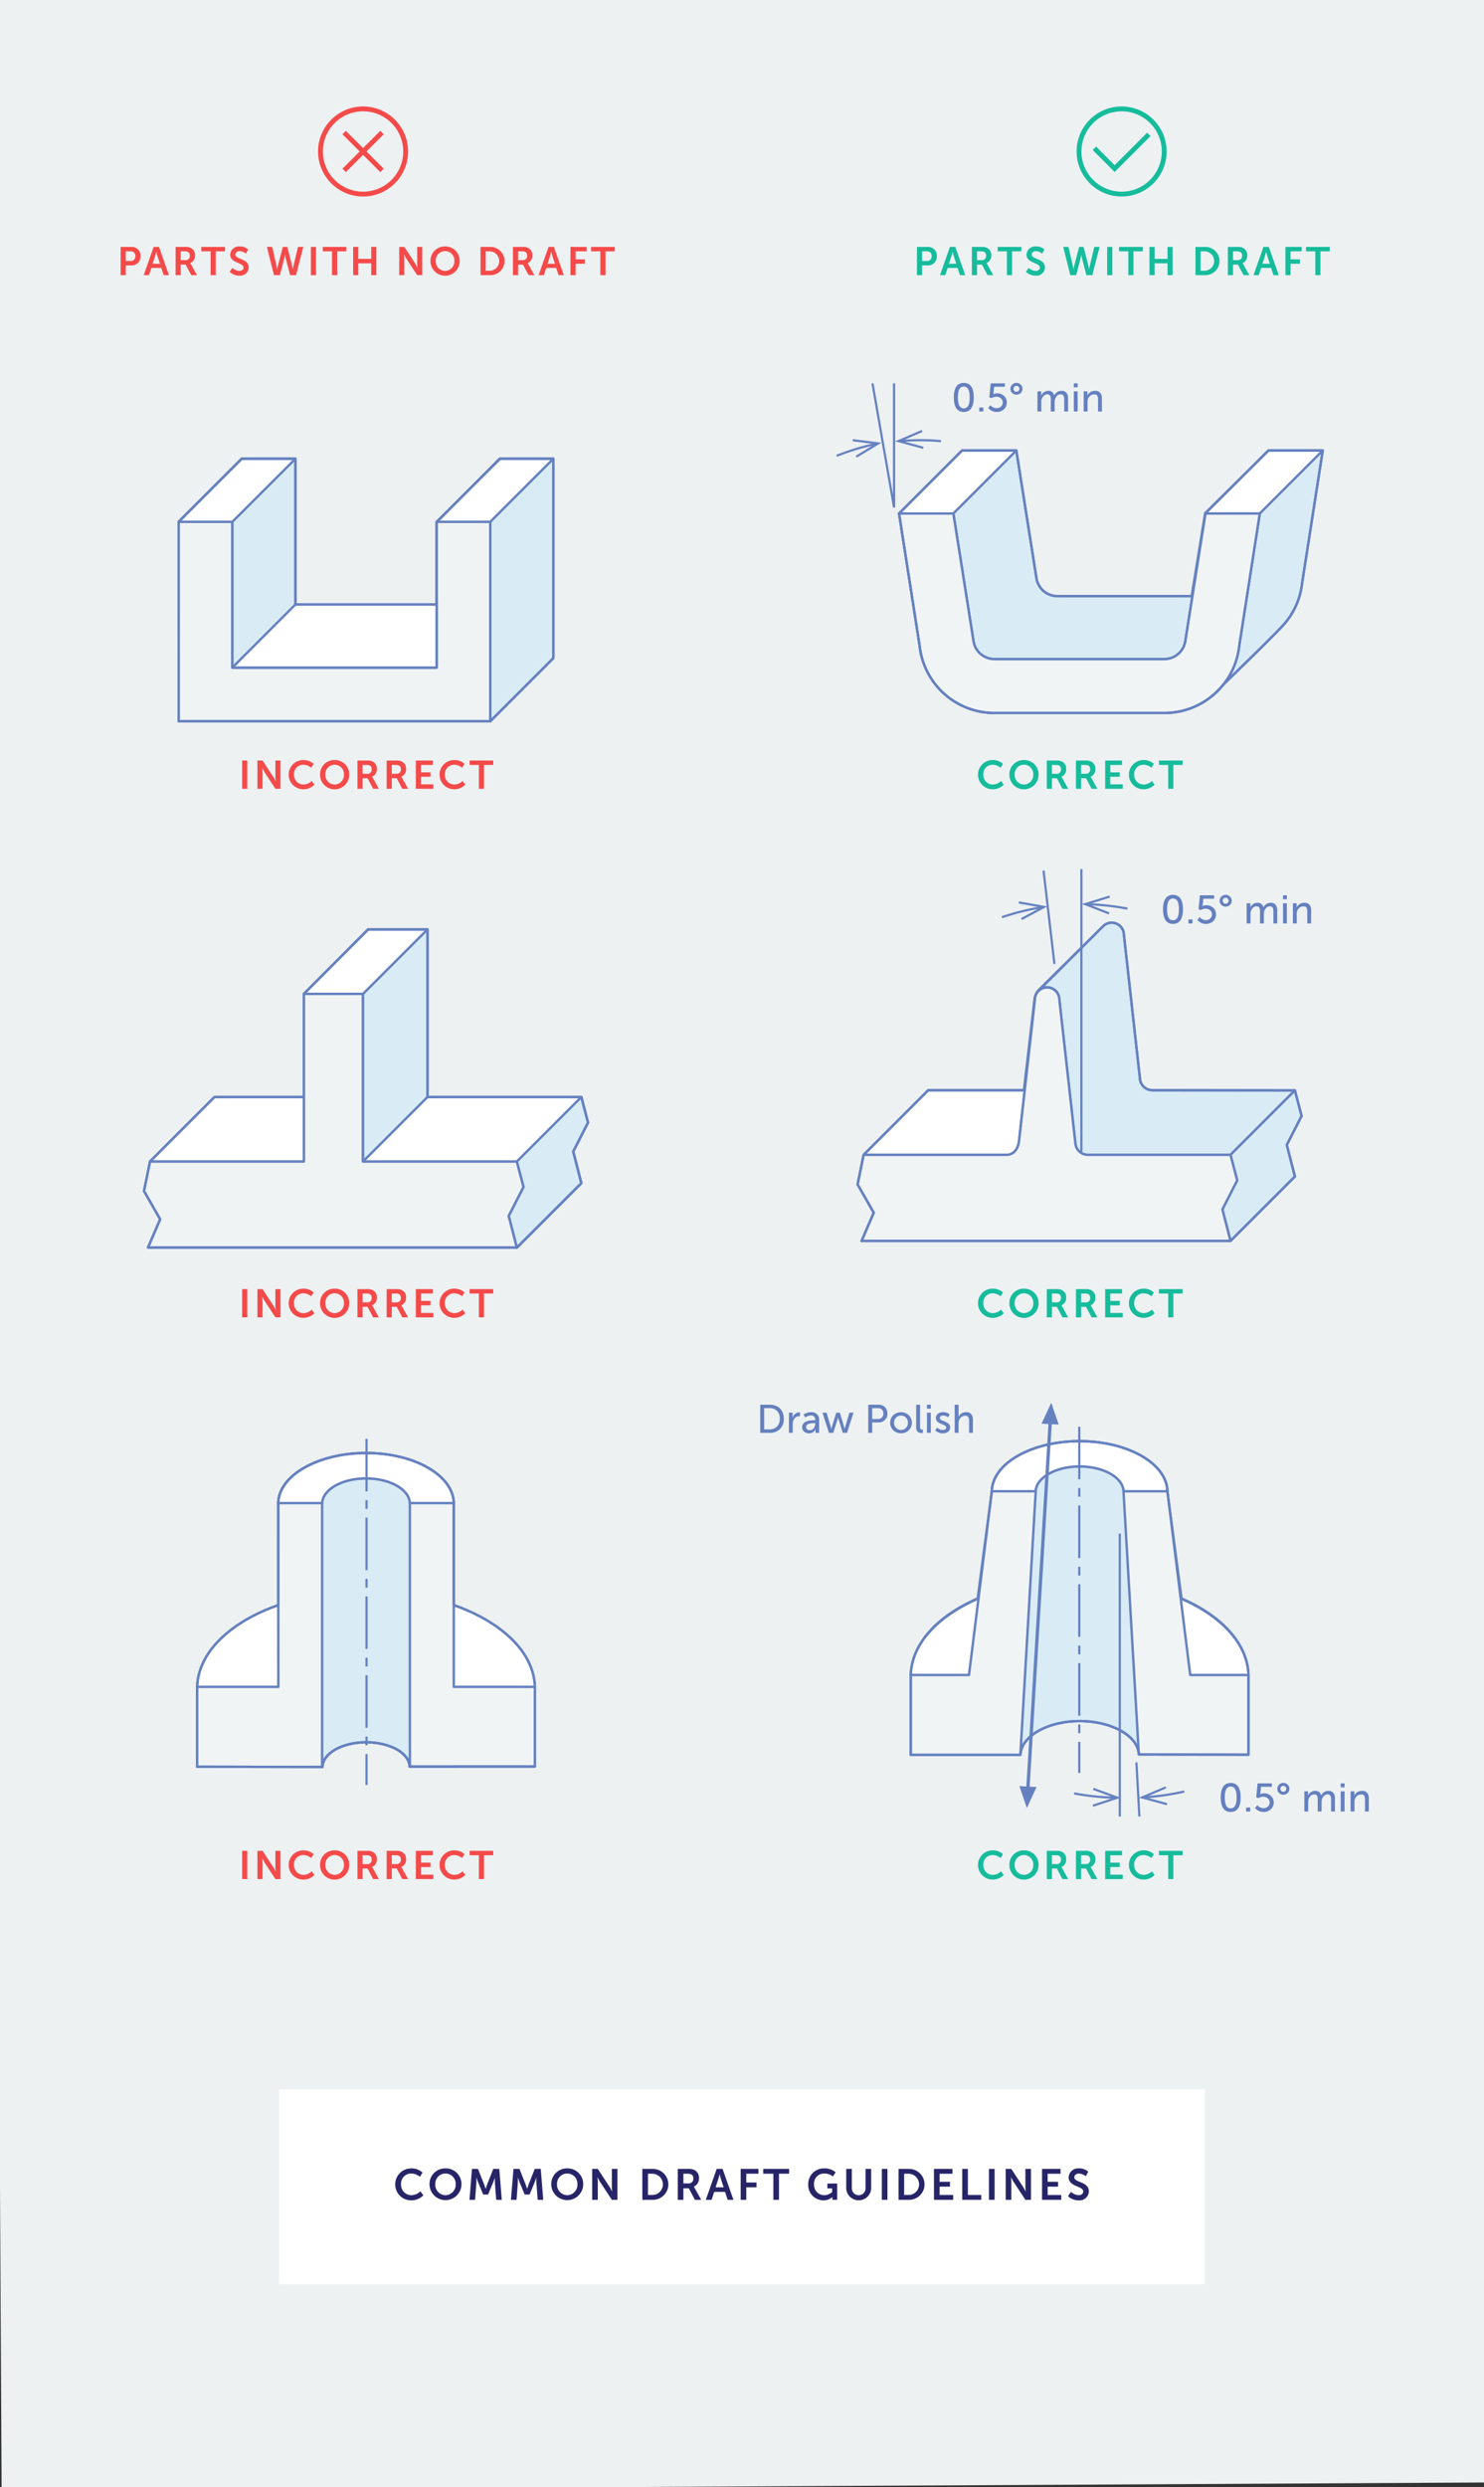 <?xml version="1.0" encoding="UTF-8"?> <svg xmlns="http://www.w3.org/2000/svg" id="Layer_1" data-name="Layer 1" viewBox="0 0 306.846 514.183"><rect x="0" y="0" width="306.846" height="514.183" fill="#333333" stroke="none"/><defs><style>.cls-1{fill:#edf1f2;}.cls-2{fill:#f0f3f4;}.cls-10,.cls-11,.cls-16,.cls-17,.cls-3,.cls-7,.cls-9{fill:none;}.cls-10,.cls-11,.cls-3,.cls-7,.cls-8,.cls-9{stroke:#6581c0;}.cls-3,.cls-8{stroke-linecap:round;stroke-linejoin:round;stroke-width:0.5px;}.cls-4{fill:#d9ecf6;}.cls-5{fill:#fff;}.cls-6,.cls-8{fill:#f1f4f5;}.cls-10,.cls-11,.cls-7,.cls-9{stroke-miterlimit:3.864;}.cls-10,.cls-7,.cls-9{stroke-width:0.453px;}.cls-7{stroke-dasharray:10.862 1.81 1.81 1.81;}.cls-10{stroke-linecap:square;}.cls-11{stroke-width:0.679px;}.cls-12{fill:#6581c0;fill-rule:evenodd;}.cls-13{fill:#6580bf;}.cls-14{fill:#f54a4a;}.cls-15{fill:#16bc9c;}.cls-16{stroke:#f54a4a;}.cls-17{stroke:#16bc9c;}.cls-18{fill:#272568;}</style></defs><rect class="cls-1" x="-1.042" y="-1.108" width="310.897" height="515.138" transform="translate(-1.361 0.824) rotate(-0.305)"></rect><polygon class="cls-2" points="36.948 107.875 48.049 107.875 48.049 138.008 90.276 138.008 90.276 107.875 101.378 107.875 101.378 149.109 36.948 149.109 36.948 107.875"></polygon><polygon class="cls-3" points="36.948 107.875 48.049 107.875 48.049 138.008 90.276 138.008 90.276 107.875 101.378 107.875 101.378 149.109 36.948 149.109 36.948 107.875"></polygon><polygon class="cls-4" points="90.381 107.876 103.314 94.838 114.416 94.838 114.416 136.072 101.378 149.109 101.378 107.875 90.381 107.876"></polygon><polygon class="cls-3" points="90.381 107.876 103.314 94.838 114.416 94.838 114.416 136.072 101.378 149.109 101.378 107.875 90.381 107.876"></polygon><polygon class="cls-4" points="48.049 107.875 36.944 107.873 49.985 94.838 61.086 94.838 61.086 124.971 90.276 124.971 90.276 138.008 48.049 138.008 48.049 107.875"></polygon><polygon class="cls-3" points="48.049 107.875 36.944 107.873 49.985 94.838 61.086 94.838 61.086 124.971 90.276 124.971 90.276 138.008 48.049 138.008 48.049 107.875"></polygon><polygon class="cls-5" points="61.086 94.838 48.049 107.875 36.944 107.873 49.985 94.838 61.086 94.838"></polygon><polygon class="cls-3" points="61.086 94.838 48.049 107.875 36.944 107.873 49.985 94.838 61.086 94.838"></polygon><polygon class="cls-5" points="48.049 138.008 61.086 124.971 90.276 124.971 90.276 138.008 48.049 138.008"></polygon><polygon class="cls-3" points="48.049 138.008 61.086 124.971 90.276 124.971 90.276 138.008 48.049 138.008"></polygon><polygon class="cls-5" points="114.416 94.838 101.378 107.875 90.381 107.876 103.314 94.838 114.416 94.838"></polygon><polygon class="cls-3" points="114.416 94.838 101.378 107.875 90.381 107.876 103.314 94.838 114.416 94.838"></polygon><polygon class="cls-3" points="61.086 124.971 90.276 124.971 90.276 107.875 103.425 94.838 114.416 94.838 114.416 136.072 101.378 149.109 36.948 149.109 36.944 107.873 49.985 94.838 61.086 94.838 61.086 124.971"></polygon><path class="cls-5" d="M40.764,348.816c.222-11.023,15.77-19.919,34.917-19.919s34.693,8.896,34.915,19.919Z"></path><path class="cls-3" d="M40.764,348.816c.222-11.023,15.77-19.919,34.917-19.919s34.693,8.896,34.915,19.919Z"></path><path class="cls-6" d="M84.753,365.217c-.114-2.837-4.133-5.032-9.072-5.032-4.941,0-8.959,2.279-9.074,5.114l-25.843-.053V348.733h16.78l-.014-37.987c.115-5.731,8.197-10.354,18.151-10.354s18.034,4.623,18.15,10.354l-.002,37.987h16.767v16.471Z"></path><path class="cls-3" d="M84.753,365.217c-.114-2.837-4.133-5.032-9.072-5.032-4.941,0-8.959,2.279-9.074,5.114l-25.843-.053V348.733h16.78l-.014-37.987c.115-5.731,8.197-10.354,18.151-10.354s18.034,4.623,18.15,10.354l-.002,37.987h16.767v16.471Z"></path><path class="cls-4" d="M66.606,365.3c.115-2.836,4.133-5.114,9.074-5.114,4.939,0,8.958,2.195,9.072,5.032V310.756c-.114-2.838-4.133-5.115-9.072-5.115-4.941,0-8.959,2.278-9.074,5.115V365.3"></path><path class="cls-3" d="M66.606,365.3c.115-2.836,4.133-5.114,9.074-5.114,4.939,0,8.958,2.195,9.072,5.032V310.756c-.114-2.838-4.133-5.115-9.072-5.115-4.941,0-8.959,2.278-9.074,5.115Z"></path><path class="cls-5" d="M66.606,310.746c.115-2.837,4.133-5.115,9.074-5.115,4.939,0,8.958,2.279,9.072,5.115H93.83c-.116-5.731-8.197-10.354-18.15-10.354s-18.035,4.623-18.151,10.354Z"></path><path class="cls-3" d="M66.606,310.746c.115-2.837,4.133-5.115,9.074-5.115,4.939,0,8.958,2.279,9.072,5.115H93.83c-.116-5.731-8.197-10.354-18.15-10.354s-18.035,4.623-18.151,10.354Z"></path><path class="cls-3" d="M84.669,365.217c-.114-2.837-4.049-5.032-8.989-5.032-4.941,0-8.875,2.279-8.989,5.114l-25.927-.053V348.816c.196-7.247,6.863-13.502,16.774-16.988L57.53,310.746c.116-5.731,8.302-10.353,18.255-10.353s17.931,4.623,18.046,10.353l-.001,21.084c9.906,3.485,16.571,9.741,16.767,16.903v16.471Z"></path><line class="cls-7" x1="75.785" y1="297.453" x2="75.785" y2="369.036"></line><polygon class="cls-2" points="106.881 240.111 75.072 240.111 75.072 205.467 62.833 205.467 62.833 240.111 31.023 240.111 29.777 246.231 33.116 252.071 30.604 257.911 106.881 257.911 105.207 251.374 108.267 245.394 106.881 240.111"></polygon><polygon class="cls-3" points="106.881 240.111 75.072 240.111 75.072 205.467 62.833 205.467 62.833 240.111 31.023 240.111 29.777 246.231 33.116 252.071 30.604 257.911 106.881 257.911 105.207 251.374 108.267 245.394 106.881 240.111"></polygon><polygon class="cls-5" points="120.198 226.795 121.583 232.077 118.524 238.057 120.198 244.596 106.881 257.911 105.207 251.374 108.267 245.394 106.881 240.111 75.072 240.111 75.072 205.467 62.833 205.467 76.149 192.151 88.388 192.151 88.388 226.795 120.198 226.795"></polygon><polygon class="cls-3" points="120.198 226.795 121.583 232.077 118.524 238.057 120.198 244.596 106.881 257.911 105.207 251.374 108.267 245.394 106.881 240.111 75.072 240.111 75.072 205.467 62.833 205.467 76.149 192.151 88.388 192.151 88.388 226.795 120.198 226.795"></polygon><polygon class="cls-5" points="31.023 240.111 44.339 226.795 62.833 226.795 62.833 240.111 31.023 240.111"></polygon><polygon class="cls-3" points="31.023 240.111 44.339 226.795 62.833 226.795 62.833 240.111 31.023 240.111"></polygon><polygon class="cls-4" points="75.072 205.467 88.388 192.151 88.388 226.795 75.072 240.111 75.072 205.467"></polygon><polygon class="cls-3" points="75.072 205.467 88.388 192.151 88.388 226.795 75.072 240.111 75.072 205.467"></polygon><polygon class="cls-4" points="106.881 240.111 120.198 226.795 121.583 232.077 118.524 238.057 120.198 244.596 106.881 257.911 105.207 251.374 108.267 245.394 106.881 240.111"></polygon><polygon class="cls-3" points="106.881 240.111 120.198 226.795 121.583 232.077 118.524 238.057 120.198 244.596 106.881 257.911 105.207 251.374 108.267 245.394 106.881 240.111"></polygon><polygon class="cls-3" points="88.388 192.151 88.388 226.795 120.198 226.795 121.583 232.077 118.524 238.057 120.198 244.596 106.881 257.911 30.604 257.911 33.116 252.071 29.777 246.231 31.023 240.111 44.339 226.795 62.833 226.795 62.833 205.467 76.065 192.151 88.388 192.151"></polygon><path class="cls-4" d="M198.925,93.137h11.22l4.136,26.234a4.391,4.391,0,0,0,4.328,3.869h27.955l-1.444,9.155a4.391,4.391,0,0,1-4.327,3.869H205.584a4.391,4.391,0,0,1-4.327-3.869l-4.136-26.234H185.9l13.025-13.024"></path><path class="cls-3" d="M198.925,93.137h11.22l4.136,26.234a4.391,4.391,0,0,0,4.328,3.869h27.955l-1.444,9.155a4.391,4.391,0,0,1-4.327,3.869H205.584a4.391,4.391,0,0,1-4.327-3.869l-4.136-26.234H185.9Z"></path><path class="cls-4" d="M249.239,106.274l-.053-.124,13.096-13.012h11.22l-4.263,27.41a15.438,15.438,0,0,1-4.041,8.841c-2.321,2.505-9.699,9.664-12.274,12.155a15.439,15.439,0,0,0,3.291-7.971l4.263-27.411H249.257Z"></path><path class="cls-3" d="M249.239,106.274l-.053-.124,13.096-13.012h11.22l-4.263,27.41a15.438,15.438,0,0,1-4.041,8.841c-2.321,2.505-9.699,9.664-12.274,12.155a15.439,15.439,0,0,0,3.291-7.971l4.263-27.411H249.257Z"></path><polygon class="cls-5" points="273.502 93.137 260.478 106.161 249.257 106.161 249.239 106.274 249.186 106.149 262.282 93.137 273.502 93.137"></polygon><polygon class="cls-3" points="273.502 93.137 260.478 106.161 249.257 106.161 249.239 106.274 249.186 106.149 262.282 93.137 273.502 93.137"></polygon><path class="cls-3" d="M205.573,147.395a15.539,15.539,0,0,1-15.41-13.823L185.9,106.161h11.221l4.136,26.234a4.391,4.391,0,0,0,4.327,3.869h35.209a4.391,4.391,0,0,0,4.327-3.869l4.136-26.234h11.221l-4.263,27.411a15.539,15.539,0,0,1-15.41,13.823Z"></path><path class="cls-8" d="M205.573,147.395a15.539,15.539,0,0,1-15.41-13.823L185.9,106.161h11.221l4.136,26.234a4.391,4.391,0,0,0,4.327,3.869h35.209a4.391,4.391,0,0,0,4.327-3.869l4.136-26.234h11.221l-4.263,27.411a15.539,15.539,0,0,1-15.41,13.823Z"></path><polygon class="cls-5" points="210.145 93.137 197.121 106.161 185.9 106.161 198.925 93.137 210.145 93.137"></polygon><polygon class="cls-3" points="210.145 93.137 197.121 106.161 185.9 106.161 198.925 93.137 210.145 93.137"></polygon><path class="cls-3" d="M205.573,147.395a15.539,15.539,0,0,1-15.41-13.823L185.9,106.161l13.025-13.024h11.22l4.136,26.234a4.391,4.391,0,0,0,4.328,3.869h27.796l2.78-17.09,13.096-13.012h11.22l-4.263,27.41a15.438,15.438,0,0,1-4.041,8.841c-2.321,2.505-9.699,9.664-12.274,12.155a15.539,15.539,0,0,1-12.119,5.851Z"></path><path class="cls-9" d="M172.984,94.24a51.047,51.047,0,0,1,7.992-2.444"></path><polyline class="cls-10" points="176.546 91.031 181.588 91.666 177.241 94.297"></polyline><path class="cls-9" d="M186.407,91.144a51.638,51.638,0,0,1,8.166.052"></path><polyline class="cls-10" points="190.686 92.519 185.783 91.189 190.454 89.187"></polyline><polyline class="cls-9" points="180.407 79.258 184.868 104.91 184.868 79.258"></polyline><path class="cls-5" d="M191.925,225.389h19.958l-1.214,10.834c-.28,1.439-1.131,2.521-2.525,2.521H178.57Z"></path><path class="cls-3" d="M191.925,225.389h19.958l-1.214,10.834c-.28,1.439-1.131,2.521-2.525,2.521H178.57Z"></path><path class="cls-4" d="M214.723,204.841,228.08,191.488a2.526,2.526,0,0,1,4.31,1.785l3.303,29.597a2.601,2.601,0,0,0,2.531,2.519l29.52.039-13.316,13.316H224.87a2.602,2.602,0,0,1-2.532-2.519l-3.303-29.597a2.528,2.528,0,0,0-4.312-1.787"></path><path class="cls-3" d="M214.723,204.841,228.08,191.488a2.526,2.526,0,0,1,4.31,1.785l3.303,29.597a2.601,2.601,0,0,0,2.531,2.519l29.52.039-13.316,13.316H224.87a2.602,2.602,0,0,1-2.532-2.519l-3.303-29.597a2.528,2.528,0,0,0-4.312-1.787Z"></path><polygon class="cls-4" points="254.429 238.745 267.745 225.428 269.131 230.711 266.07 236.691 267.745 243.229 254.429 256.545 252.755 250.007 255.815 244.027 254.429 238.745"></polygon><polygon class="cls-3" points="254.429 238.745 267.745 225.428 269.131 230.711 266.07 236.691 267.745 243.229 254.429 256.545 252.755 250.007 255.815 244.027 254.429 238.745"></polygon><path class="cls-6" d="M178.57,238.745h29.575c1.394,0,2.245-1.083,2.525-2.521l3.316-29.595a2.525,2.525,0,0,1,5.049,0l3.303,29.597a2.602,2.602,0,0,0,2.532,2.519h29.558l1.386,5.282-3.06,5.98,1.674,6.537H178.151l2.512-5.84-3.339-5.84Z"></path><path class="cls-3" d="M178.57,238.745h29.575c1.394,0,2.245-1.083,2.525-2.521l3.316-29.595a2.525,2.525,0,0,1,5.049,0l3.303,29.597a2.602,2.602,0,0,0,2.532,2.519h29.558l1.386,5.282-3.06,5.98,1.674,6.537H178.151l2.512-5.84-3.339-5.84Z"></path><path class="cls-3" d="M267.745,225.428l1.386,5.282-3.061,5.98,1.675,6.538-13.316,13.316H178.151l2.512-5.84-3.339-5.84,1.246-6.12,13.355-13.355h19.791l2.187-18.761a3.244,3.244,0,0,1,.82-1.913L228.08,191.488a2.526,2.526,0,0,1,4.31,1.785l3.303,29.597a2.601,2.601,0,0,0,2.531,2.519Z"></path><path class="cls-9" d="M207.16,189.622a51.089,51.089,0,0,1,8.109-2.023m2.756,11.686-2.253-19.296m7.823,58.172v-58.492"></path><polyline class="cls-10" points="210.885 186.604 215.887 187.502 211.407 189.902"></polyline><path class="cls-9" d="M225.005,186.945a51.514,51.514,0,0,1,8.115.906"></path><polyline class="cls-10" points="229.117 188.759 224.379 186.922 229.234 185.422"></polyline><path class="cls-5" d="M188.312,346.366c.223-11.023,15.77-19.919,34.916-19.919s34.694,8.896,34.916,19.919Z"></path><path class="cls-3" d="M188.312,346.366c.223-11.023,15.77-19.919,34.916-19.919s34.694,8.896,34.916,19.919Z"></path><path class="cls-6" d="M210.979,362.796H188.312V346.282h12.043l4.723-37.986c.115-5.731,8.197-10.354,18.15-10.354s18.035,4.624,18.151,10.354l4.723,37.986h12.042v16.472l-22.667-.046c-.156-3.828-5.579-6.904-12.25-6.904-6.668,0-12.095,3.164-12.248,6.992"></path><path class="cls-3" d="M210.979,362.796H188.312V346.282h12.043l4.723-37.986c.115-5.731,8.197-10.354,18.15-10.354s18.035,4.624,18.151,10.354l4.723,37.986h12.042v16.472l-22.667-.046c-.156-3.828-5.579-6.904-12.25-6.904C216.559,355.804,211.133,358.968,210.979,362.796Z"></path><path class="cls-5" d="M214.155,308.296c.114-2.837,4.132-5.115,9.072-5.115s8.959,2.279,9.073,5.115h9.077c-.115-5.731-8.197-10.354-18.151-10.354s-18.034,4.624-18.15,10.354Z"></path><path class="cls-3" d="M214.155,308.296c.114-2.837,4.132-5.115,9.072-5.115s8.959,2.279,9.073,5.115h9.077c-.115-5.731-8.197-10.354-18.151-10.354s-18.034,4.624-18.15,10.354Z"></path><path class="cls-4" d="M232.301,308.296l3.167,54.264c-.287-3.759-5.658-6.756-12.24-6.756s-11.953,3.083-12.239,6.845l3.167-54.352c.114-2.837,4.132-5.115,9.072-5.115s8.959,2.279,9.073,5.115"></path><path class="cls-3" d="M232.301,308.296l3.167,54.264c-.287-3.759-5.658-6.756-12.24-6.756s-11.953,3.083-12.239,6.845l3.167-54.352c.114-2.837,4.132-5.115,9.072-5.115S232.187,305.459,232.301,308.296Z"></path><path class="cls-3" d="M205.078,308.296c.115-5.731,8.197-10.354,18.15-10.354s18.035,4.624,18.151,10.354l2.923,22.161c8.367,3.617,13.665,9.35,13.842,15.825v16.472l-22.667-.046-.009-.148c-.285-3.76-5.657-6.756-12.24-6.756s-11.953,3.083-12.239,6.845l-.009.147H188.312v-16.43c.176-6.56,5.474-12.293,13.843-15.909Z"></path><path class="cls-9" d="M222.102,370.763a51.187,51.187,0,0,0,8.312.875m1.123,3.907V317.054"></path><polyline class="cls-10" points="226.27 369.896 231.04 371.647 226.211 373.233"></polyline><path class="cls-9" d="M236.798,371.555a51.441,51.441,0,0,0,8.079-1.189"></path><polyline class="cls-10" points="241.078 372.929 236.173 371.598 240.844 369.598"></polyline><line class="cls-9" x1="235.589" y1="375.545" x2="234.974" y2="364.345"></line><line class="cls-7" x1="223.165" y1="294.949" x2="223.165" y2="366.532"></line><line class="cls-11" x1="217.151" y1="294.123" x2="212.54" y2="369.642"></line><polygon class="cls-12" points="217.137 294.417 215.365 294.325 217.369 289.99 218.908 294.51 217.137 294.417"></polygon><polygon class="cls-12" points="212.556 369.347 214.327 369.439 212.324 373.775 210.784 369.254 212.556 369.347"></polygon><path class="cls-13" d="M157.193,296.217v-5.811h1.925a3.377,3.377,0,0,1,1.552.337,2.391,2.391,0,0,1,1.028.997,3.17,3.17,0,0,1,.366,1.563,2.841,2.841,0,0,1-.798,2.14,2.954,2.954,0,0,1-2.148.774Zm.812-.708h1.058a2.147,2.147,0,0,0,1.581-.575,2.195,2.195,0,0,0,.581-1.632,1.999,1.999,0,0,0-2.162-2.191h-1.058Z"></path><path class="cls-13" d="M163.117,296.217v-4.164h.771v.724l-.016.314h.016a1.674,1.674,0,0,1,.501-.784,1.209,1.209,0,0,1,.817-.306l.205.02v.788a1.02,1.02,0,0,0-.23-.024,1.092,1.092,0,0,0-.709.261,1.448,1.448,0,0,0-.46.719,2.55,2.55,0,0,0-.1.748v1.704Z"></path><path class="cls-13" d="M165.866,295.046a1.195,1.195,0,0,1,.107-.511,1.169,1.169,0,0,1,.266-.376,1.435,1.435,0,0,1,.399-.254,2.765,2.765,0,0,1,.454-.161,3.903,3.903,0,0,1,.485-.086q.27-.032.436-.038c.111-.004.233-.006.364-.006h.182v-.076a.804.804,0,0,0-.91-.908,1.623,1.623,0,0,0-.366.042,1.848,1.848,0,0,0-.321.1q-.136.058-.249.116a1.397,1.397,0,0,0-.169.098l-.057.044-.333-.581c.017-.013.04-.031.071-.054a1.966,1.966,0,0,1,.201-.119,2.573,2.573,0,0,1,.324-.148,2.85,2.85,0,0,1,.431-.119,2.611,2.611,0,0,1,.531-.054,1.67,1.67,0,0,1,1.222.422,1.621,1.621,0,0,1,.429,1.21v2.632h-.731v-.395l.016-.33h-.016c-.007.011-.016.026-.027.046s-.035.059-.071.117a1.386,1.386,0,0,1-.121.163,1.663,1.663,0,0,1-.181.173,1.427,1.427,0,0,1-.243.165,1.38,1.38,0,0,1-.312.115,1.577,1.577,0,0,1-.388.046,1.546,1.546,0,0,1-1-.34A1.131,1.131,0,0,1,165.866,295.046Zm.812-.038a.625.625,0,0,0,.206.47.802.802,0,0,0,.576.197.917.917,0,0,0,.581-.205,1.299,1.299,0,0,0,.393-.504,1.502,1.502,0,0,0,.133-.617v-.132h-.204c-.104,0-.199.001-.285.004s-.19.01-.311.022a2.668,2.668,0,0,0-.323.05,2.168,2.168,0,0,0-.291.09.881.881,0,0,0-.248.141.662.662,0,0,0-.163.206A.608.608,0,0,0,166.679,295.007Z"></path><path class="cls-13" d="M170.062,292.053h.848l.864,2.922a2.11,2.11,0,0,1,.053.205c.017.075.028.133.036.175a.204.204,0,0,0,.017.062h.02a3.492,3.492,0,0,1,.105-.442l.91-2.914h.741l.883,2.917.131.434h.015a3.268,3.268,0,0,1,.083-.438l.873-2.922h.84l-1.344,4.164h-.879l-.836-2.683-.139-.445h-.02c-.032.158-.069.308-.112.45l-.858,2.677h-.89Z"></path><path class="cls-13" d="M179.528,296.217v-5.811h2.126a1.812,1.812,0,0,1,1.319.5,1.763,1.763,0,0,1,.514,1.32,1.758,1.758,0,0,1-1.834,1.841H180.34v2.15Zm.811-2.857h1.178a1.048,1.048,0,0,0,1.129-1.134,1.099,1.099,0,0,0-.299-.818,1.121,1.121,0,0,0-.822-.295H180.34Z"></path><path class="cls-13" d="M184.054,294.127a2.161,2.161,0,0,1,.177-.868,2.08,2.08,0,0,1,.48-.691,2.252,2.252,0,0,1,.715-.45,2.404,2.404,0,0,1,1.748,0,2.236,2.236,0,0,1,.714.45,2.083,2.083,0,0,1,.48.691,2.241,2.241,0,0,1-.125,1.991,2.11,2.11,0,0,1-.815.786,2.409,2.409,0,0,1-2.259,0,2.123,2.123,0,0,1-.814-.786A2.152,2.152,0,0,1,184.054,294.127Zm.812,0a1.466,1.466,0,0,0,.418,1.073,1.424,1.424,0,0,0,2.032,0,1.472,1.472,0,0,0,.415-1.073,1.448,1.448,0,0,0-.415-1.061,1.433,1.433,0,0,0-2.032,0A1.443,1.443,0,0,0,184.866,294.127Z"></path><path class="cls-13" d="M189.44,295.08v-4.674h.795V294.95a.693.693,0,0,0,.117.469.433.433,0,0,0,.329.122l.137-.008v.699a1.956,1.956,0,0,1-.261.016,2.005,2.005,0,0,1-.294-.02,1.14,1.14,0,0,1-.292-.093.807.807,0,0,1-.27-.193.976.976,0,0,1-.186-.341A1.61,1.61,0,0,1,189.44,295.08Z"></path><path class="cls-13" d="M191.663,291.221v-.816h.804v.816Zm.008,4.996v-4.164h.796v4.164Z"></path><path class="cls-13" d="M193.378,295.707l.386-.567c.014.014.032.031.057.052s.075.061.154.117a1.78,1.78,0,0,0,.249.148,1.752,1.752,0,0,0,.331.117,1.605,1.605,0,0,0,.402.052.857.857,0,0,0,.485-.139.434.434,0,0,0,.208-.38.388.388,0,0,0-.119-.275,1.07,1.07,0,0,0-.309-.213q-.189-.09-.419-.179c-.153-.059-.306-.126-.456-.199a2.653,2.653,0,0,1-.415-.249,1.058,1.058,0,0,1-.307-.358,1.095,1.095,0,0,1,.312-1.364,1.756,1.756,0,0,1,1.075-.317,2.417,2.417,0,0,1,.488.048,1.888,1.888,0,0,1,.379.115,2.391,2.391,0,0,1,.262.135.939.939,0,0,1,.16.116l.052.048-.319.599c-.011-.011-.025-.024-.044-.041s-.062-.045-.129-.088a1.613,1.613,0,0,0-.211-.112,1.689,1.689,0,0,0-.285-.088,1.611,1.611,0,0,0-.36-.04.876.876,0,0,0-.485.129.424.424,0,0,0-.2.382.375.375,0,0,0,.119.269,1.026,1.026,0,0,0,.309.207c.126.058.266.115.417.173s.304.124.456.199a2.761,2.761,0,0,1,.417.251,1.061,1.061,0,0,1,.307.358,1.025,1.025,0,0,1,.118.496,1.077,1.077,0,0,1-.415.868,1.661,1.661,0,0,1-1.09.342,2.425,2.425,0,0,1-.553-.062,1.99,1.99,0,0,1-.445-.153,3.116,3.116,0,0,1-.316-.181,1.288,1.288,0,0,1-.201-.155Z"></path><path class="cls-13" d="M197.402,296.217v-5.811h.796v2.134l-.017.346h.017a1.685,1.685,0,0,1,1.539-.932,1.364,1.364,0,0,1,1.08.398,1.764,1.764,0,0,1,.35,1.197v2.669h-.796V293.733a2.398,2.398,0,0,0-.031-.414,1.139,1.139,0,0,0-.113-.325.523.523,0,0,0-.243-.232.927.927,0,0,0-.403-.078,1.284,1.284,0,0,0-.824.285,1.435,1.435,0,0,0-.49.744,1.973,1.973,0,0,0-.068.555v1.949Z"></path><path class="cls-14" d="M24.947,51.047H27.201a1.79,1.79,0,0,1,1.858,1.9,1.81,1.81,0,0,1-1.858,1.924H26.008v2.015H24.947ZM27.003,53.95a.919.919,0,0,0,.98-1.003.905.905,0,0,0-.963-.987H26.008v1.99Z"></path><path class="cls-14" d="M33.349,55.389H31.301l-.493,1.497H29.713l2.057-5.839h1.11l2.056,5.839H33.842ZM32.32,52.058s-.132.576-.246.905l-.519,1.562h1.529l-.517-1.562c-.107-.329-.231-.905-.231-.905Z"></path><path class="cls-14" d="M36.306,51.047h1.884a2.711,2.711,0,0,1,1.176.165,1.649,1.649,0,0,1,.954,1.595,1.681,1.681,0,0,1-.987,1.596v.017a1.43,1.43,0,0,1,.197.288l1.201,2.18H39.546l-1.159-2.18h-1.02v2.18H36.306ZM38.32,53.785a.848.848,0,0,0,.922-.921c0-.559-.239-.904-1.069-.904h-.807v1.826Z"></path><path class="cls-14" d="M43.548,51.96h-1.916v-.913h4.894V51.96h-1.917v4.926H43.548Z"></path><path class="cls-14" d="M48.053,55.389a2.336,2.336,0,0,0,1.455.617c.444,0,.848-.23.848-.708,0-1.044-2.755-.863-2.755-2.656a1.795,1.795,0,0,1,1.957-1.694,2.481,2.481,0,0,1,1.743.625l-.46.864a2.133,2.133,0,0,0-1.292-.51c-.493,0-.88.288-.88.699,0,1.036,2.747.781,2.747,2.648a1.744,1.744,0,0,1-1.924,1.71,2.829,2.829,0,0,1-2.016-.798Z"></path><path class="cls-14" d="M60.435,55.085a4.727,4.727,0,0,1,.107.617h.016a5.241,5.241,0,0,1,.1-.617l.962-4.038h1.094l-1.505,5.839H59.983l-.896-3.454a7.02,7.02,0,0,1-.148-.765h-.017a6.894,6.894,0,0,1-.147.765l-.896,3.454H56.652l-1.464-5.839h1.094l.921,4.038a5.108,5.108,0,0,1,.099.617h.017a4.727,4.727,0,0,1,.107-.617l1.053-4.038h.921Z"></path><path class="cls-14" d="M64.283,51.047h1.06v5.839h-1.06Z"></path><path class="cls-14" d="M68.652,51.96h-1.916v-.913H71.63V51.96h-1.917v4.926H68.652Z"></path><path class="cls-14" d="M73.024,51.047h1.06v2.476h2.673V51.047h1.062v5.839H76.758V54.435H74.085v2.451H73.024Z"></path><path class="cls-14" d="M82.54,51.047h1.061l2.213,3.372a8.906,8.906,0,0,1,.485.905h.017s-.058-.56-.058-.905V51.047H87.31v5.839H86.258l-2.213-3.364a8.963,8.963,0,0,1-.485-.905h-.017s.058.559.058.905v3.364H82.54Z"></path><path class="cls-14" d="M92.028,50.948a2.95,2.95,0,0,1,3.018,2.977,3.019,3.019,0,1,1-6.037,0A2.95,2.95,0,0,1,92.028,50.948Zm0,5.066a1.979,1.979,0,0,0,1.925-2.089,1.927,1.927,0,1,0-3.85,0A1.979,1.979,0,0,0,92.028,56.014Z"></path><path class="cls-14" d="M99.364,51.047h1.99a2.92,2.92,0,1,1,0,5.839h-1.99Zm1.933,4.926a2.008,2.008,0,0,0,0-4.013h-.872v4.013Z"></path><path class="cls-14" d="M106.064,51.047h1.884a2.711,2.711,0,0,1,1.176.165,1.649,1.649,0,0,1,.954,1.595,1.681,1.681,0,0,1-.987,1.596v.017a1.43,1.43,0,0,1,.197.288l1.201,2.18h-1.185l-1.159-2.18h-1.02v2.18h-1.061Zm2.015,2.739a.848.848,0,0,0,.922-.921c0-.559-.239-.904-1.069-.904h-.807v1.826Z"></path><path class="cls-14" d="M115.002,55.389H112.954l-.493,1.497h-1.095l2.057-5.839h1.11l2.056,5.839H115.495Zm-1.028-3.331s-.132.576-.247.905l-.517,1.562h1.529l-.517-1.562c-.107-.329-.231-.905-.231-.905Z"></path><path class="cls-14" d="M117.959,51.047h3.355V51.96h-2.295v1.653h1.934v.913h-1.934v2.36h-1.06Z"></path><path class="cls-14" d="M124.14,51.96h-1.916v-.913h4.894V51.96H125.2v4.926H124.14Z"></path><path class="cls-15" d="M189.596,51.047h2.254a1.79,1.79,0,0,1,1.858,1.9,1.81,1.81,0,0,1-1.858,1.924h-1.193v2.015h-1.061Zm2.056,2.903a.919.919,0,0,0,.98-1.003.905.905,0,0,0-.963-.987h-1.012v1.99Z"></path><path class="cls-15" d="M197.998,55.389H195.95l-.493,1.497h-1.095l2.057-5.839h1.11l2.056,5.839h-1.094ZM196.97,52.058s-.132.576-.247.905l-.518,1.562h1.529l-.517-1.562c-.107-.329-.231-.905-.231-.905Z"></path><path class="cls-15" d="M200.955,51.047h1.884a2.711,2.711,0,0,1,1.176.165,1.649,1.649,0,0,1,.954,1.595,1.681,1.681,0,0,1-.987,1.596v.017a1.43,1.43,0,0,1,.197.288l1.201,2.18h-1.185l-1.159-2.18h-1.02v2.18h-1.061Zm2.015,2.739a.848.848,0,0,0,.922-.921c0-.559-.239-.904-1.069-.904h-.807v1.826Z"></path><path class="cls-15" d="M208.197,51.96h-1.916v-.913h4.894V51.96h-1.917v4.926h-1.061Z"></path><path class="cls-15" d="M212.702,55.389a2.336,2.336,0,0,0,1.455.617c.444,0,.848-.23.848-.708,0-1.044-2.755-.863-2.755-2.656a1.795,1.795,0,0,1,1.957-1.694,2.481,2.481,0,0,1,1.743.625l-.46.864a2.132,2.132,0,0,0-1.291-.51c-.494,0-.881.288-.881.699,0,1.036,2.747.781,2.747,2.648a1.744,1.744,0,0,1-1.924,1.71,2.829,2.829,0,0,1-2.016-.798Z"></path><path class="cls-15" d="M225.085,55.085a4.739,4.739,0,0,1,.107.617h.016a5.241,5.241,0,0,1,.1-.617l.962-4.038h1.094l-1.505,5.839h-1.226l-.896-3.454a7.034,7.034,0,0,1-.148-.765h-.016a7.034,7.034,0,0,1-.148.765l-.896,3.454h-1.226l-1.464-5.839h1.094l.921,4.038a5.108,5.108,0,0,1,.099.617h.017a4.718,4.718,0,0,1,.107-.617l1.053-4.038h.921Z"></path><path class="cls-15" d="M228.933,51.047h1.06v5.839h-1.06Z"></path><path class="cls-15" d="M233.302,51.96h-1.916v-.913h4.894V51.96h-1.917v4.926h-1.061Z"></path><path class="cls-15" d="M237.674,51.047h1.06v2.476h2.674V51.047h1.06v5.839h-1.06V54.435h-2.674v2.451h-1.06Z"></path><path class="cls-15" d="M247.189,51.047h1.99a2.92,2.92,0,1,1,0,5.839h-1.99Zm1.933,4.926a2.008,2.008,0,0,0,0-4.013h-.872v4.013Z"></path><path class="cls-15" d="M253.89,51.047h1.884a2.711,2.711,0,0,1,1.176.165,1.649,1.649,0,0,1,.954,1.595,1.681,1.681,0,0,1-.987,1.596v.017a1.428,1.428,0,0,1,.197.288l1.201,2.18H257.13l-1.159-2.18h-1.02v2.18H253.89Zm2.015,2.739a.848.848,0,0,0,.922-.921c0-.559-.239-.904-1.069-.904H254.95v1.826Z"></path><path class="cls-15" d="M262.826,55.389h-2.048l-.493,1.497H259.19l2.057-5.839h1.11l2.056,5.839h-1.094Zm-1.028-3.331s-.132.576-.247.905l-.517,1.562h1.529l-.518-1.562c-.107-.329-.231-.905-.231-.905Z"></path><path class="cls-15" d="M265.783,51.047h3.355V51.96h-2.295v1.653h1.934v.913h-1.934v2.36h-1.06Z"></path><path class="cls-15" d="M271.964,51.96h-1.916v-.913h4.894V51.96h-1.917v4.926h-1.061Z"></path><path class="cls-15" d="M205.231,157.13a3.023,3.023,0,0,1,2.155.798l-.51.79a2.576,2.576,0,0,0-1.596-.617,1.904,1.904,0,0,0-1.958,2.007,1.974,1.974,0,0,0,1.966,2.089,2.516,2.516,0,0,0,1.694-.74l.559.765a3.144,3.144,0,0,1-2.295.946,3.018,3.018,0,0,1-.017-6.037Z"></path><path class="cls-15" d="M211.726,157.13a2.95,2.95,0,0,1,3.018,2.977,3.019,3.019,0,1,1-6.037,0A2.95,2.95,0,0,1,211.726,157.13Zm0,5.066a1.979,1.979,0,0,0,1.925-2.089,1.927,1.927,0,1,0-3.85,0A1.979,1.979,0,0,0,211.726,162.196Z"></path><path class="cls-15" d="M216.444,157.229h1.884a2.713,2.713,0,0,1,1.176.165,1.649,1.649,0,0,1,.954,1.596,1.68,1.68,0,0,1-.987,1.595v.017a1.432,1.432,0,0,1,.197.288l1.201,2.18h-1.185l-1.159-2.18h-1.02v2.18h-1.061Zm2.015,2.739a.848.848,0,0,0,.922-.921c0-.559-.239-.904-1.069-.904h-.807v1.826Z"></path><path class="cls-15" d="M222.477,157.229h1.884a2.713,2.713,0,0,1,1.176.165,1.649,1.649,0,0,1,.954,1.596,1.68,1.68,0,0,1-.987,1.595v.017a1.432,1.432,0,0,1,.197.288l1.201,2.18h-1.185l-1.159-2.18h-1.02v2.18h-1.061Zm2.015,2.739a.848.848,0,0,0,.922-.921c0-.559-.239-.904-1.069-.904h-.807v1.826Z"></path><path class="cls-15" d="M228.512,157.229h3.495v.913h-2.435v1.53h1.966v.913h-1.966v1.571h2.566v.913h-3.627Z"></path><path class="cls-15" d="M236.429,157.13a3.023,3.023,0,0,1,2.155.798l-.51.79a2.576,2.576,0,0,0-1.596-.617,1.904,1.904,0,0,0-1.958,2.007,1.974,1.974,0,0,0,1.966,2.089,2.516,2.516,0,0,0,1.694-.74l.56.765a3.144,3.144,0,0,1-2.295.946,3.018,3.018,0,0,1-.017-6.037Z"></path><path class="cls-15" d="M241.55,158.142h-1.916v-.913h4.894v.913H242.61v4.926h-1.06Z"></path><path class="cls-15" d="M205.231,266.406a3.023,3.023,0,0,1,2.155.798l-.51.79a2.576,2.576,0,0,0-1.596-.617,1.904,1.904,0,0,0-1.958,2.007,1.974,1.974,0,0,0,1.966,2.089,2.516,2.516,0,0,0,1.694-.74l.559.765a3.144,3.144,0,0,1-2.295.946,3.018,3.018,0,0,1-.017-6.037Z"></path><path class="cls-15" d="M211.726,266.406a2.95,2.95,0,0,1,3.018,2.977,3.019,3.019,0,1,1-6.037,0A2.95,2.95,0,0,1,211.726,266.406Zm0,5.066a1.979,1.979,0,0,0,1.925-2.089,1.927,1.927,0,1,0-3.85,0A1.979,1.979,0,0,0,211.726,271.473Z"></path><path class="cls-15" d="M216.444,266.505h1.884a2.711,2.711,0,0,1,1.176.165,1.649,1.649,0,0,1,.954,1.596,1.68,1.68,0,0,1-.987,1.595v.017a1.428,1.428,0,0,1,.197.288l1.201,2.18h-1.185l-1.159-2.18h-1.02v2.18h-1.061Zm2.015,2.739a.848.848,0,0,0,.922-.921c0-.559-.239-.904-1.069-.904h-.807v1.826Z"></path><path class="cls-15" d="M222.477,266.505h1.884a2.711,2.711,0,0,1,1.176.165,1.649,1.649,0,0,1,.954,1.596,1.68,1.68,0,0,1-.987,1.595v.017a1.428,1.428,0,0,1,.197.288l1.201,2.18h-1.185l-1.159-2.18h-1.02v2.18h-1.061Zm2.015,2.739a.848.848,0,0,0,.922-.921c0-.559-.239-.904-1.069-.904h-.807v1.826Z"></path><path class="cls-15" d="M228.512,266.505h3.495v.913h-2.435v1.53h1.966v.913h-1.966v1.571h2.566v.913h-3.627Z"></path><path class="cls-15" d="M236.429,266.406a3.023,3.023,0,0,1,2.155.798l-.51.79a2.576,2.576,0,0,0-1.596-.617,1.904,1.904,0,0,0-1.958,2.007,1.974,1.974,0,0,0,1.966,2.089,2.516,2.516,0,0,0,1.694-.74l.56.765a3.144,3.144,0,0,1-2.295.946,3.018,3.018,0,0,1-.017-6.037Z"></path><path class="cls-15" d="M241.55,267.418h-1.916v-.913h4.894v.913H242.61v4.926h-1.06Z"></path><path class="cls-15" d="M205.231,382.535a3.023,3.023,0,0,1,2.155.798l-.51.79a2.576,2.576,0,0,0-1.596-.617,1.904,1.904,0,0,0-1.958,2.007,1.974,1.974,0,0,0,1.966,2.089,2.516,2.516,0,0,0,1.694-.74l.559.765a3.144,3.144,0,0,1-2.295.946,3.018,3.018,0,0,1-.017-6.037Z"></path><path class="cls-15" d="M211.726,382.535a2.95,2.95,0,0,1,3.018,2.977,3.019,3.019,0,1,1-6.037,0A2.95,2.95,0,0,1,211.726,382.535Zm0,5.066a1.979,1.979,0,0,0,1.925-2.089,1.927,1.927,0,1,0-3.85,0A1.979,1.979,0,0,0,211.726,387.601Z"></path><path class="cls-15" d="M216.444,382.633h1.884a2.712,2.712,0,0,1,1.176.165,1.649,1.649,0,0,1,.954,1.595,1.681,1.681,0,0,1-.987,1.596v.017a1.428,1.428,0,0,1,.197.288l1.201,2.18h-1.185l-1.159-2.18h-1.02v2.18h-1.061Zm2.015,2.739a.848.848,0,0,0,.922-.921c0-.559-.239-.904-1.069-.904h-.807v1.826Z"></path><path class="cls-15" d="M222.477,382.633h1.884a2.712,2.712,0,0,1,1.176.165,1.649,1.649,0,0,1,.954,1.595,1.681,1.681,0,0,1-.987,1.596v.017a1.428,1.428,0,0,1,.197.288l1.201,2.18h-1.185l-1.159-2.18h-1.02v2.18h-1.061Zm2.015,2.739a.848.848,0,0,0,.922-.921c0-.559-.239-.904-1.069-.904h-.807v1.826Z"></path><path class="cls-15" d="M228.512,382.633h3.495v.913h-2.435v1.53h1.966v.913h-1.966V387.56h2.566v.913h-3.627Z"></path><path class="cls-15" d="M236.429,382.535a3.023,3.023,0,0,1,2.155.798l-.51.79a2.576,2.576,0,0,0-1.596-.617,1.904,1.904,0,0,0-1.958,2.007,1.974,1.974,0,0,0,1.966,2.089,2.516,2.516,0,0,0,1.694-.74l.56.765a3.144,3.144,0,0,1-2.295.946,3.018,3.018,0,0,1-.017-6.037Z"></path><path class="cls-15" d="M241.55,383.546h-1.916v-.913h4.894v.913H242.61v4.926h-1.06Z"></path><path class="cls-14" d="M50.068,157.229h1.061v5.839H50.068Z"></path><path class="cls-14" d="M53.228,157.229h1.06l2.213,3.372a8.906,8.906,0,0,1,.485.905h.017s-.058-.56-.058-.905v-3.372h1.053v5.839H56.946l-2.213-3.364a8.965,8.965,0,0,1-.485-.905h-.017s.058.559.058.905v3.364h-1.06Z"></path><path class="cls-14" d="M62.7,157.13a3.022,3.022,0,0,1,2.155.798l-.51.79A2.576,2.576,0,0,0,62.75,158.1a1.904,1.904,0,0,0-1.958,2.007,1.974,1.974,0,0,0,1.966,2.089,2.516,2.516,0,0,0,1.694-.74l.56.765a3.145,3.145,0,0,1-2.295.946A3.018,3.018,0,0,1,62.7,157.13Z"></path><path class="cls-14" d="M69.194,157.13a2.95,2.95,0,0,1,3.019,2.977,3.019,3.019,0,1,1-6.037,0A2.95,2.95,0,0,1,69.194,157.13Zm0,5.066a1.979,1.979,0,0,0,1.925-2.089,1.927,1.927,0,1,0-3.85,0A1.979,1.979,0,0,0,69.194,162.196Z"></path><path class="cls-14" d="M73.914,157.229h1.884a2.713,2.713,0,0,1,1.176.165,1.649,1.649,0,0,1,.954,1.596,1.68,1.68,0,0,1-.987,1.595v.017a1.434,1.434,0,0,1,.197.288l1.201,2.18H77.154l-1.159-2.18h-1.02v2.18H73.914Zm2.015,2.739a.848.848,0,0,0,.922-.921c0-.559-.239-.904-1.069-.904h-.807v1.826Z"></path><path class="cls-14" d="M79.947,157.229h1.884a2.713,2.713,0,0,1,1.176.165,1.649,1.649,0,0,1,.954,1.596,1.68,1.68,0,0,1-.987,1.595v.017a1.434,1.434,0,0,1,.197.288l1.201,2.18H83.187l-1.159-2.18h-1.02v2.18H79.947Zm2.015,2.739a.848.848,0,0,0,.922-.921c0-.559-.239-.904-1.069-.904h-.807v1.826Z"></path><path class="cls-14" d="M85.98,157.229h3.495v.913H87.041v1.53h1.966v.913H87.041v1.571h2.566v.913H85.98Z"></path><path class="cls-14" d="M93.897,157.13a3.023,3.023,0,0,1,2.155.798l-.51.79a2.576,2.576,0,0,0-1.596-.617,1.904,1.904,0,0,0-1.958,2.007,1.974,1.974,0,0,0,1.966,2.089,2.516,2.516,0,0,0,1.694-.74l.56.765a3.145,3.145,0,0,1-2.295.946,3.018,3.018,0,0,1-.017-6.037Z"></path><path class="cls-14" d="M99.018,158.142h-1.916v-.913h4.894v.913h-1.917v4.926H99.018Z"></path><path class="cls-14" d="M50.068,266.505h1.061v5.839H50.068Z"></path><path class="cls-14" d="M53.228,266.505h1.06l2.213,3.372a8.906,8.906,0,0,1,.485.905h.017s-.058-.56-.058-.905V266.505h1.053v5.839H56.946l-2.213-3.364a8.963,8.963,0,0,1-.485-.905h-.017s.058.559.058.905v3.364h-1.06Z"></path><path class="cls-14" d="M62.7,266.406a3.023,3.023,0,0,1,2.155.798l-.51.79a2.576,2.576,0,0,0-1.596-.617,1.904,1.904,0,0,0-1.958,2.007,1.974,1.974,0,0,0,1.966,2.089,2.516,2.516,0,0,0,1.694-.74l.56.765a3.145,3.145,0,0,1-2.295.946,3.018,3.018,0,0,1-.017-6.037Z"></path><path class="cls-14" d="M69.194,266.406a2.95,2.95,0,0,1,3.019,2.977,3.019,3.019,0,1,1-6.037,0A2.95,2.95,0,0,1,69.194,266.406Zm0,5.066a1.979,1.979,0,0,0,1.925-2.089,1.927,1.927,0,1,0-3.85,0A1.979,1.979,0,0,0,69.194,271.473Z"></path><path class="cls-14" d="M73.914,266.505h1.884a2.711,2.711,0,0,1,1.176.165,1.649,1.649,0,0,1,.954,1.596,1.68,1.68,0,0,1-.987,1.595v.017a1.43,1.43,0,0,1,.197.288l1.201,2.18H77.154l-1.159-2.18h-1.02v2.18H73.914Zm2.015,2.739a.848.848,0,0,0,.922-.921c0-.559-.239-.904-1.069-.904h-.807v1.826Z"></path><path class="cls-14" d="M79.947,266.505h1.884a2.711,2.711,0,0,1,1.176.165,1.649,1.649,0,0,1,.954,1.596,1.68,1.68,0,0,1-.987,1.595v.017a1.43,1.43,0,0,1,.197.288l1.201,2.18H83.187l-1.159-2.18h-1.02v2.18H79.947Zm2.015,2.739a.848.848,0,0,0,.922-.921c0-.559-.239-.904-1.069-.904h-.807v1.826Z"></path><path class="cls-14" d="M85.98,266.505h3.495v.913H87.041v1.53h1.966v.913H87.041v1.571h2.566v.913H85.98Z"></path><path class="cls-14" d="M93.897,266.406a3.023,3.023,0,0,1,2.155.798l-.51.79a2.576,2.576,0,0,0-1.596-.617,1.904,1.904,0,0,0-1.958,2.007,1.974,1.974,0,0,0,1.966,2.089,2.516,2.516,0,0,0,1.694-.74l.56.765a3.145,3.145,0,0,1-2.295.946,3.018,3.018,0,0,1-.017-6.037Z"></path><path class="cls-14" d="M99.018,267.418h-1.916v-.913h4.894v.913h-1.917v4.926H99.018Z"></path><path class="cls-14" d="M50.068,382.633h1.061v5.839H50.068Z"></path><path class="cls-14" d="M53.228,382.633h1.06l2.213,3.372a8.906,8.906,0,0,1,.485.905h.017s-.058-.56-.058-.905v-3.372h1.053v5.839H56.946l-2.213-3.364a8.963,8.963,0,0,1-.485-.905h-.017s.058.559.058.905v3.364h-1.06Z"></path><path class="cls-14" d="M62.7,382.535a3.022,3.022,0,0,1,2.155.798l-.51.79a2.576,2.576,0,0,0-1.596-.617,1.904,1.904,0,0,0-1.958,2.007,1.974,1.974,0,0,0,1.966,2.089,2.516,2.516,0,0,0,1.694-.74l.56.765a3.145,3.145,0,0,1-2.295.946,3.018,3.018,0,0,1-.017-6.037Z"></path><path class="cls-14" d="M69.194,382.535a2.95,2.95,0,0,1,3.019,2.977,3.019,3.019,0,1,1-6.037,0A2.95,2.95,0,0,1,69.194,382.535Zm0,5.066a1.979,1.979,0,0,0,1.925-2.089,1.927,1.927,0,1,0-3.85,0A1.979,1.979,0,0,0,69.194,387.601Z"></path><path class="cls-14" d="M73.914,382.633h1.884a2.712,2.712,0,0,1,1.176.165,1.649,1.649,0,0,1,.954,1.595,1.681,1.681,0,0,1-.987,1.596v.017a1.43,1.43,0,0,1,.197.288l1.201,2.18H77.154l-1.159-2.18h-1.02v2.18H73.914Zm2.015,2.739a.848.848,0,0,0,.922-.921c0-.559-.239-.904-1.069-.904h-.807v1.826Z"></path><path class="cls-14" d="M79.947,382.633h1.884a2.712,2.712,0,0,1,1.176.165,1.649,1.649,0,0,1,.954,1.595,1.681,1.681,0,0,1-.987,1.596v.017a1.43,1.43,0,0,1,.197.288l1.201,2.18H83.187l-1.159-2.18h-1.02v2.18H79.947Zm2.015,2.739a.848.848,0,0,0,.922-.921c0-.559-.239-.904-1.069-.904h-.807v1.826Z"></path><path class="cls-14" d="M85.98,382.633h3.495v.913H87.041v1.53h1.966v.913H87.041V387.56h2.566v.913H85.98Z"></path><path class="cls-14" d="M93.897,382.535a3.023,3.023,0,0,1,2.155.798l-.51.79a2.576,2.576,0,0,0-1.596-.617,1.904,1.904,0,0,0-1.958,2.007,1.974,1.974,0,0,0,1.966,2.089,2.516,2.516,0,0,0,1.694-.74l.56.765a3.145,3.145,0,0,1-2.295.946,3.018,3.018,0,0,1-.017-6.037Z"></path><path class="cls-14" d="M99.018,383.546h-1.916v-.913h4.894v.913h-1.917v4.926H99.018Z"></path><circle class="cls-16" cx="75.072" cy="31.319" r="8.808"></circle><line class="cls-16" x1="71.162" y1="35.228" x2="78.981" y2="27.409"></line><line class="cls-16" x1="78.981" y1="35.228" x2="71.162" y2="27.409"></line><circle class="cls-17" cx="231.917" cy="31.319" r="8.808"></circle><polyline class="cls-17" points="237.544 27.785 230.475 34.853 226.29 30.667"></polyline><path class="cls-13" d="M197.221,82.157a6.555,6.555,0,0,1,.065-.955,3.782,3.782,0,0,1,.214-.82,2.159,2.159,0,0,1,.382-.649,1.611,1.611,0,0,1,.587-.418,2.221,2.221,0,0,1,1.619,0,1.631,1.631,0,0,1,.592.418,2.163,2.163,0,0,1,.383.649,3.776,3.776,0,0,1,.214.82,7.139,7.139,0,0,1,0,1.915,3.809,3.809,0,0,1-.214.824,2.18,2.18,0,0,1-.383.652,1.638,1.638,0,0,1-.592.422,2.195,2.195,0,0,1-1.619,0,1.618,1.618,0,0,1-.587-.422,2.176,2.176,0,0,1-.382-.652,3.815,3.815,0,0,1-.214-.824A6.604,6.604,0,0,1,197.221,82.157Zm.84,0a6.042,6.042,0,0,0,.059.892,2.899,2.899,0,0,0,.192.709,1.101,1.101,0,0,0,.377.49.996.996,0,0,0,.588.171.99.99,0,0,0,.843-.43,1.73,1.73,0,0,0,.225-.49,3.35,3.35,0,0,0,.122-.618,6.799,6.799,0,0,0,.034-.723,6.684,6.684,0,0,0-.034-.716,3.314,3.314,0,0,0-.122-.615,1.741,1.741,0,0,0-.225-.488.984.984,0,0,0-.35-.311,1.108,1.108,0,0,0-.982,0,.994.994,0,0,0-.35.311,1.712,1.712,0,0,0-.223.488,3.389,3.389,0,0,0-.12.615A6.926,6.926,0,0,0,198.061,82.157Z"></path><path class="cls-13" d="M202.475,85.069v-.816h.84v.816Z"></path><path class="cls-13" d="M204.331,84.354l.454-.593c.014.016.032.038.055.066a1.648,1.648,0,0,0,.156.15,1.823,1.823,0,0,0,.26.19,1.656,1.656,0,0,0,.355.15,1.506,1.506,0,0,0,.448.068,1.325,1.325,0,0,0,.902-.329,1.07,1.07,0,0,0,.376-.845,1.089,1.089,0,0,0-.381-.853,1.375,1.375,0,0,0-.947-.336,1.753,1.753,0,0,0-.499.072,1.56,1.56,0,0,0-.362.144l-.121.072-.467-.173.289-2.881h2.934v.707h-2.225l-.137,1.223c-.005.051-.011.102-.017.154a.735.735,0,0,1-.02.118l-.009.036h.017c.024-.013.059-.03.103-.05a1.832,1.832,0,0,1,.264-.081,1.558,1.558,0,0,1,.387-.05,2.019,2.019,0,0,1,1.467.545,1.796,1.796,0,0,1,.565,1.344,1.858,1.858,0,0,1-.591,1.403,2.057,2.057,0,0,1-1.475.562,2.441,2.441,0,0,1-.642-.084,1.949,1.949,0,0,1-.504-.203,3.088,3.088,0,0,1-.348-.242,1.484,1.484,0,0,1-.22-.207Z"></path><path class="cls-13" d="M208.925,80.384a1.175,1.175,0,0,1,.362-.864,1.2,1.2,0,0,1,.88-.359,1.22,1.22,0,0,1,.886.359,1.166,1.166,0,0,1,.368.864,1.146,1.146,0,0,1-.368.858,1.229,1.229,0,0,1-.886.354,1.209,1.209,0,0,1-.88-.354A1.155,1.155,0,0,1,208.925,80.384Zm.635,0a.594.594,0,0,0,.175.432.61.61,0,0,0,1.043-.432.606.606,0,0,0-.177-.439.608.608,0,0,0-.866,0A.612.612,0,0,0,209.559,80.384Z"></path><path class="cls-13" d="M214.512,85.069V80.905h.771v.551l-.016.306h.016a1.539,1.539,0,0,1,.56-.671,1.487,1.487,0,0,1,.875-.285,1.137,1.137,0,0,1,1.249.948h.017a1.614,1.614,0,0,1,.589-.673,1.568,1.568,0,0,1,.894-.275,1.277,1.277,0,0,1,1.033.398,1.816,1.816,0,0,1,.337,1.197v2.669h-.796V82.573a2.631,2.631,0,0,0-.028-.414,1.101,1.101,0,0,0-.104-.324.51.51,0,0,0-.229-.229.825.825,0,0,0-.378-.079,1.022,1.022,0,0,0-.735.308,1.586,1.586,0,0,0-.435.758,2.559,2.559,0,0,0-.061.575V85.069h-.795V82.573c0-.123-.005-.23-.013-.319a1.37,1.37,0,0,0-.056-.279.701.701,0,0,0-.121-.237.546.546,0,0,0-.213-.15.81.81,0,0,0-.321-.059,1.032,1.032,0,0,0-.754.313,1.695,1.695,0,0,0-.441.784,2.384,2.384,0,0,0-.052.543V85.069Z"></path><path class="cls-13" d="M222.023,80.073v-.816h.804v.816Zm.008,4.996V80.905h.796V85.069Z"></path><path class="cls-13" d="M224.077,85.069V80.905h.771v.551l-.016.306h.016a1.421,1.421,0,0,1,.191-.306,2.044,2.044,0,0,1,.31-.305,1.507,1.507,0,0,1,.464-.249,1.819,1.819,0,0,1,.599-.096,1.364,1.364,0,0,1,1.08.398,1.764,1.764,0,0,1,.35,1.197v2.669h-.796V82.585a2.4,2.4,0,0,0-.031-.414,1.14,1.14,0,0,0-.113-.325.523.523,0,0,0-.243-.231.926.926,0,0,0-.403-.078,1.294,1.294,0,0,0-.826.281,1.416,1.416,0,0,0-.488.739,2.01,2.01,0,0,0-.068.563V85.069Z"></path><path class="cls-13" d="M240.48,187.992a6.556,6.556,0,0,1,.065-.955,3.778,3.778,0,0,1,.214-.82,2.161,2.161,0,0,1,.382-.649,1.611,1.611,0,0,1,.587-.418,2.22,2.22,0,0,1,1.619,0,1.629,1.629,0,0,1,.592.418,2.166,2.166,0,0,1,.383.649,3.777,3.777,0,0,1,.214.82,7.14,7.14,0,0,1,0,1.915,3.806,3.806,0,0,1-.214.824,2.181,2.181,0,0,1-.383.652,1.636,1.636,0,0,1-.592.422,2.194,2.194,0,0,1-1.619,0,1.618,1.618,0,0,1-.587-.422,2.177,2.177,0,0,1-.382-.652,3.807,3.807,0,0,1-.214-.824A6.604,6.604,0,0,1,240.48,187.992Zm.84,0a6.04,6.04,0,0,0,.059.892,2.897,2.897,0,0,0,.192.709,1.102,1.102,0,0,0,.377.49.997.997,0,0,0,.588.171.99.99,0,0,0,.843-.43,1.732,1.732,0,0,0,.225-.49,3.349,3.349,0,0,0,.122-.618,6.8,6.8,0,0,0,.034-.723,6.684,6.684,0,0,0-.034-.716,3.313,3.313,0,0,0-.122-.615,1.738,1.738,0,0,0-.225-.488.984.984,0,0,0-.35-.311,1.109,1.109,0,0,0-.983,0,.993.993,0,0,0-.35.311,1.71,1.71,0,0,0-.223.488,3.388,3.388,0,0,0-.12.615A6.926,6.926,0,0,0,241.32,187.992Z"></path><path class="cls-13" d="M245.733,190.904v-.816h.84v.816Z"></path><path class="cls-13" d="M247.59,190.189l.454-.593c.014.016.032.038.055.066a1.622,1.622,0,0,0,.156.15,1.824,1.824,0,0,0,.26.19,1.656,1.656,0,0,0,.355.15,1.506,1.506,0,0,0,.448.068,1.325,1.325,0,0,0,.902-.329,1.07,1.07,0,0,0,.376-.845,1.089,1.089,0,0,0-.381-.853,1.375,1.375,0,0,0-.947-.337,1.757,1.757,0,0,0-.499.072,1.565,1.565,0,0,0-.362.144l-.121.072-.467-.173.289-2.881h2.934v.707h-2.225l-.137,1.223c-.005.051-.011.102-.017.154a.749.749,0,0,1-.02.118l-.009.036h.017c.023-.013.059-.03.103-.05a1.828,1.828,0,0,1,.264-.081,1.558,1.558,0,0,1,.387-.05,2.02,2.02,0,0,1,1.467.545,1.796,1.796,0,0,1,.565,1.344,1.858,1.858,0,0,1-.591,1.403,2.057,2.057,0,0,1-1.475.562,2.437,2.437,0,0,1-.642-.084,1.949,1.949,0,0,1-.504-.203,3.114,3.114,0,0,1-.348-.242,1.49,1.49,0,0,1-.22-.207Z"></path><path class="cls-13" d="M252.184,186.22a1.175,1.175,0,0,1,.362-.864,1.201,1.201,0,0,1,.88-.359,1.22,1.22,0,0,1,.886.359,1.166,1.166,0,0,1,.368.864,1.147,1.147,0,0,1-.368.858,1.229,1.229,0,0,1-.886.354,1.209,1.209,0,0,1-.88-.354A1.155,1.155,0,0,1,252.184,186.22Zm.635,0a.593.593,0,0,0,.175.432.61.61,0,0,0,1.043-.432.606.606,0,0,0-.177-.44.608.608,0,0,0-.866,0A.612.612,0,0,0,252.818,186.22Z"></path><path class="cls-13" d="M257.77,190.904V186.74h.771v.551l-.016.306h.016a1.54,1.54,0,0,1,.56-.671,1.488,1.488,0,0,1,.875-.285,1.137,1.137,0,0,1,1.249.948h.017a1.614,1.614,0,0,1,.589-.673,1.568,1.568,0,0,1,.894-.275,1.277,1.277,0,0,1,1.033.398,1.817,1.817,0,0,1,.337,1.197v2.669h-.796v-2.496a2.631,2.631,0,0,0-.028-.413,1.101,1.101,0,0,0-.104-.324.51.51,0,0,0-.229-.229.826.826,0,0,0-.378-.079,1.023,1.023,0,0,0-.735.308,1.587,1.587,0,0,0-.434.758,2.561,2.561,0,0,0-.061.575v1.901h-.795v-2.496c0-.123-.005-.23-.013-.319a1.366,1.366,0,0,0-.056-.279.697.697,0,0,0-.121-.237.547.547,0,0,0-.213-.15.81.81,0,0,0-.321-.059,1.032,1.032,0,0,0-.754.314,1.693,1.693,0,0,0-.44.784,2.384,2.384,0,0,0-.052.543v1.901Z"></path><path class="cls-13" d="M265.282,185.909v-.816h.804v.816Zm.008,4.996V186.74h.796v4.164Z"></path><path class="cls-13" d="M267.336,190.904V186.74h.771v.551l-.016.306h.016a1.42,1.42,0,0,1,.191-.306,2.039,2.039,0,0,1,.31-.305,1.502,1.502,0,0,1,.464-.249,1.819,1.819,0,0,1,.599-.096,1.364,1.364,0,0,1,1.08.398,1.764,1.764,0,0,1,.351,1.197v2.669h-.796v-2.484a2.398,2.398,0,0,0-.031-.414,1.139,1.139,0,0,0-.113-.325.523.523,0,0,0-.243-.232.927.927,0,0,0-.403-.078,1.294,1.294,0,0,0-.826.281,1.415,1.415,0,0,0-.488.739,2.011,2.011,0,0,0-.068.563v1.949Z"></path><path class="cls-13" d="M252.41,371.589a6.556,6.556,0,0,1,.065-.955,3.777,3.777,0,0,1,.214-.82,2.164,2.164,0,0,1,.382-.649,1.611,1.611,0,0,1,.587-.418,2.22,2.22,0,0,1,1.619,0,1.629,1.629,0,0,1,.592.418,2.163,2.163,0,0,1,.383.649,3.778,3.778,0,0,1,.214.82,7.14,7.14,0,0,1,0,1.915,3.807,3.807,0,0,1-.214.824,2.178,2.178,0,0,1-.383.652,1.635,1.635,0,0,1-.592.422,2.194,2.194,0,0,1-1.619,0,1.617,1.617,0,0,1-.587-.422,2.179,2.179,0,0,1-.382-.652,3.806,3.806,0,0,1-.214-.824A6.604,6.604,0,0,1,252.41,371.589Zm.84,0a6.04,6.04,0,0,0,.059.892,2.897,2.897,0,0,0,.192.709,1.102,1.102,0,0,0,.377.49.996.996,0,0,0,.588.171.991.991,0,0,0,.843-.43,1.732,1.732,0,0,0,.225-.49,3.341,3.341,0,0,0,.122-.618,6.772,6.772,0,0,0,.034-.723,6.657,6.657,0,0,0-.034-.716,3.305,3.305,0,0,0-.122-.615,1.738,1.738,0,0,0-.225-.488.985.985,0,0,0-.35-.311,1.109,1.109,0,0,0-.983,0,.992.992,0,0,0-.35.311,1.71,1.71,0,0,0-.223.488,3.388,3.388,0,0,0-.12.615A6.955,6.955,0,0,0,253.25,371.589Z"></path><path class="cls-13" d="M257.663,374.501v-.816h.84v.816Z"></path><path class="cls-13" d="M259.519,373.785l.454-.593c.014.016.032.038.055.066a1.617,1.617,0,0,0,.156.15,1.831,1.831,0,0,0,.26.191,1.666,1.666,0,0,0,.355.15,1.506,1.506,0,0,0,.448.068,1.325,1.325,0,0,0,.902-.329,1.07,1.07,0,0,0,.376-.845,1.089,1.089,0,0,0-.381-.853,1.375,1.375,0,0,0-.947-.337,1.756,1.756,0,0,0-.499.072,1.56,1.56,0,0,0-.362.144l-.121.072-.467-.173.289-2.881h2.934v.707h-2.225l-.137,1.223c-.005.051-.011.102-.017.154a.745.745,0,0,1-.021.118l-.009.036h.017c.023-.013.059-.03.102-.05a1.835,1.835,0,0,1,.264-.081,1.558,1.558,0,0,1,.387-.05,2.02,2.02,0,0,1,1.467.545,1.796,1.796,0,0,1,.565,1.344,1.858,1.858,0,0,1-.591,1.403,2.057,2.057,0,0,1-1.475.562,2.438,2.438,0,0,1-.642-.084,1.952,1.952,0,0,1-.504-.203,3.122,3.122,0,0,1-.348-.242,1.484,1.484,0,0,1-.22-.207Z"></path><path class="cls-13" d="M264.113,369.816a1.175,1.175,0,0,1,.362-.864,1.2,1.2,0,0,1,.88-.359,1.22,1.22,0,0,1,.886.359,1.166,1.166,0,0,1,.368.864,1.146,1.146,0,0,1-.368.858,1.23,1.23,0,0,1-.886.354,1.209,1.209,0,0,1-.88-.354A1.155,1.155,0,0,1,264.113,369.816Zm.635,0a.593.593,0,0,0,.175.432.61.61,0,0,0,1.043-.432.606.606,0,0,0-.177-.44.608.608,0,0,0-.866,0A.612.612,0,0,0,264.748,369.816Z"></path><path class="cls-13" d="M269.7,374.501v-4.164h.771v.551l-.016.306h.016a1.539,1.539,0,0,1,.561-.671,1.488,1.488,0,0,1,.875-.285,1.137,1.137,0,0,1,1.249.948h.017a1.614,1.614,0,0,1,.589-.673,1.568,1.568,0,0,1,.894-.275,1.277,1.277,0,0,1,1.033.398,1.817,1.817,0,0,1,.337,1.197v2.669H275.23v-2.496a2.631,2.631,0,0,0-.028-.413,1.101,1.101,0,0,0-.104-.324.511.511,0,0,0-.229-.229.826.826,0,0,0-.378-.079,1.023,1.023,0,0,0-.735.308,1.587,1.587,0,0,0-.434.758,2.56,2.56,0,0,0-.061.575v1.901h-.795v-2.496c0-.123-.005-.23-.013-.319a1.366,1.366,0,0,0-.056-.279.697.697,0,0,0-.121-.237.547.547,0,0,0-.213-.15.809.809,0,0,0-.321-.059,1.032,1.032,0,0,0-.754.314,1.694,1.694,0,0,0-.44.784,2.378,2.378,0,0,0-.052.543v1.901Z"></path><path class="cls-13" d="M277.212,369.505v-.816h.804v.816Zm.008,4.996v-4.164h.796v4.164Z"></path><path class="cls-13" d="M279.265,374.501v-4.164h.771v.551l-.016.306h.016a1.423,1.423,0,0,1,.191-.306,2.039,2.039,0,0,1,.31-.305,1.502,1.502,0,0,1,.464-.25,1.819,1.819,0,0,1,.599-.096,1.364,1.364,0,0,1,1.08.398,1.763,1.763,0,0,1,.351,1.197v2.669h-.796v-2.484a2.398,2.398,0,0,0-.031-.414,1.138,1.138,0,0,0-.113-.325.523.523,0,0,0-.243-.232.927.927,0,0,0-.403-.078,1.294,1.294,0,0,0-.826.281,1.415,1.415,0,0,0-.488.739,2.011,2.011,0,0,0-.068.563v1.949Z"></path><rect class="cls-5" x="57.717" y="431.941" width="191.411" height="40.297"></rect><path class="cls-18" d="M85.013,448.283a3.307,3.307,0,0,1,2.358.874l-.559.864a2.813,2.813,0,0,0-1.746-.676,2.084,2.084,0,0,0-2.143,2.197,2.16,2.16,0,0,0,2.151,2.286,2.753,2.753,0,0,0,1.855-.81l.612.838a3.439,3.439,0,0,1-2.512,1.035,3.304,3.304,0,0,1-.018-6.608Z"></path><path class="cls-18" d="M92.112,448.283a3.23,3.23,0,0,1,3.305,3.26,3.304,3.304,0,1,1-6.608,0A3.23,3.23,0,0,1,92.112,448.283Zm0,5.546a2.166,2.166,0,0,0,2.107-2.286,2.109,2.109,0,1,0-4.214,0A2.166,2.166,0,0,0,92.112,453.829Z"></path><path class="cls-18" d="M97.593,448.391h1.242l1.252,3.16c.143.378.324.936.324.936h.018s.171-.558.315-.936l1.251-3.16h1.242l.514,6.392h-1.152l-.27-3.574c-.026-.423-.009-.99-.009-.99h-.018s-.189.621-.343.99l-1.035,2.477H99.907l-1.026-2.477c-.153-.369-.351-.999-.351-.999h-.018s.018.576-.01.999l-.27,3.574H97.071Z"></path><path class="cls-18" d="M106.17,448.391h1.242l1.251,3.16c.144.378.324.936.324.936h.018s.171-.558.315-.936l1.252-3.16h1.242l.513,6.392h-1.152l-.27-3.574c-.027-.423-.009-.99-.009-.99h-.019s-.189.621-.342.99l-1.035,2.477h-1.018l-1.026-2.477c-.153-.369-.351-.999-.351-.999h-.018s.018.576-.009.999l-.27,3.574h-1.161Z"></path><path class="cls-18" d="M117.285,448.283a3.23,3.23,0,0,1,3.305,3.26,3.304,3.304,0,1,1-6.608,0A3.23,3.23,0,0,1,117.285,448.283Zm0,5.546a2.166,2.166,0,0,0,2.107-2.286,2.109,2.109,0,1,0-4.214,0A2.166,2.166,0,0,0,117.285,453.829Z"></path><path class="cls-18" d="M122.441,448.391h1.161l2.422,3.692a9.687,9.687,0,0,1,.531.99h.018s-.062-.612-.062-.99v-3.692h1.152v6.392h-1.152l-2.422-3.682a9.687,9.687,0,0,1-.531-.99H123.54s.062.612.062.99v3.682h-1.161Z"></path><path class="cls-18" d="M132.818,448.391h2.179a3.196,3.196,0,1,1,0,6.392h-2.179Zm2.115,5.393a2.198,2.198,0,0,0,0-4.394h-.954v4.394Z"></path><path class="cls-18" d="M140.143,448.391h2.062a2.976,2.976,0,0,1,1.287.18,1.806,1.806,0,0,1,1.044,1.747,1.84,1.84,0,0,1-1.08,1.746v.019a1.564,1.564,0,0,1,.216.314l1.315,2.386h-1.296l-1.27-2.386h-1.116v2.386h-1.162Zm2.206,2.998a.928.928,0,0,0,1.009-1.009c0-.612-.262-.99-1.171-.99h-.882v1.999Z"></path><path class="cls-18" d="M149.919,453.144h-2.241l-.54,1.639h-1.198l2.251-6.392h1.216l2.25,6.392h-1.197Zm-1.125-3.646s-.144.63-.27.99l-.567,1.71h1.675l-.567-1.71c-.116-.36-.252-.99-.252-.99Z"></path><path class="cls-18" d="M153.148,448.391h3.674v.999H154.31V451.2h2.115v.999H154.31v2.584h-1.162Z"></path><path class="cls-18" d="M159.908,449.39H157.81v-.999h5.356v.999h-2.098v5.393h-1.161Z"></path><path class="cls-18" d="M170.411,448.283a3.483,3.483,0,0,1,2.377.81l-.576.864a2.756,2.756,0,0,0-1.702-.612,2.073,2.073,0,0,0-2.196,2.197,2.136,2.136,0,0,0,2.143,2.286,2.408,2.408,0,0,0,1.603-.666v-.747h-.982v-1h2.025v3.367h-.99v-.306c0-.135.01-.27.01-.27h-.018a2.708,2.708,0,0,1-1.855.684,3.146,3.146,0,0,1-3.133-3.313A3.224,3.224,0,0,1,170.411,448.283Z"></path><path class="cls-18" d="M174.974,448.391h1.161v4.096a1.42,1.42,0,0,0,2.836-.009v-4.087h1.161v4.096a2.586,2.586,0,0,1-5.158,0Z"></path><path class="cls-18" d="M182.335,448.391h1.161v6.392h-1.161Z"></path><path class="cls-18" d="M185.79,448.391h2.179a3.196,3.196,0,1,1,0,6.392H185.79Zm2.116,5.393a2.198,2.198,0,0,0,0-4.394h-.954v4.394Z"></path><path class="cls-18" d="M193.116,448.391h3.826v.999h-2.664v1.675H196.43v.999h-2.151v1.72h2.809v.999h-3.971Z"></path><path class="cls-18" d="M198.966,448.391h1.162v5.393h2.764v.999h-3.926Z"></path><path class="cls-18" d="M204.492,448.391h1.162v6.392h-1.162Z"></path><path class="cls-18" d="M207.948,448.391h1.161l2.422,3.692a9.674,9.674,0,0,1,.531.99h.018s-.062-.612-.062-.99v-3.692H213.17v6.392h-1.152l-2.422-3.682a9.674,9.674,0,0,1-.531-.99h-.018s.062.612.062.99v3.682h-1.161Z"></path><path class="cls-18" d="M215.463,448.391h3.826v.999h-2.665v1.675h2.151v.999h-2.151v1.72h2.809v.999h-3.97Z"></path><path class="cls-18" d="M221.457,453.144a2.56,2.56,0,0,0,1.594.676c.485,0,.927-.252.927-.774,0-1.143-3.016-.945-3.016-2.908a1.965,1.965,0,0,1,2.143-1.854,2.715,2.715,0,0,1,1.908.684l-.504.945a2.333,2.333,0,0,0-1.413-.559c-.54,0-.964.316-.964.766,0,1.135,3.007.855,3.007,2.898a1.91,1.91,0,0,1-2.106,1.873,3.094,3.094,0,0,1-2.205-.873Z"></path></svg> 